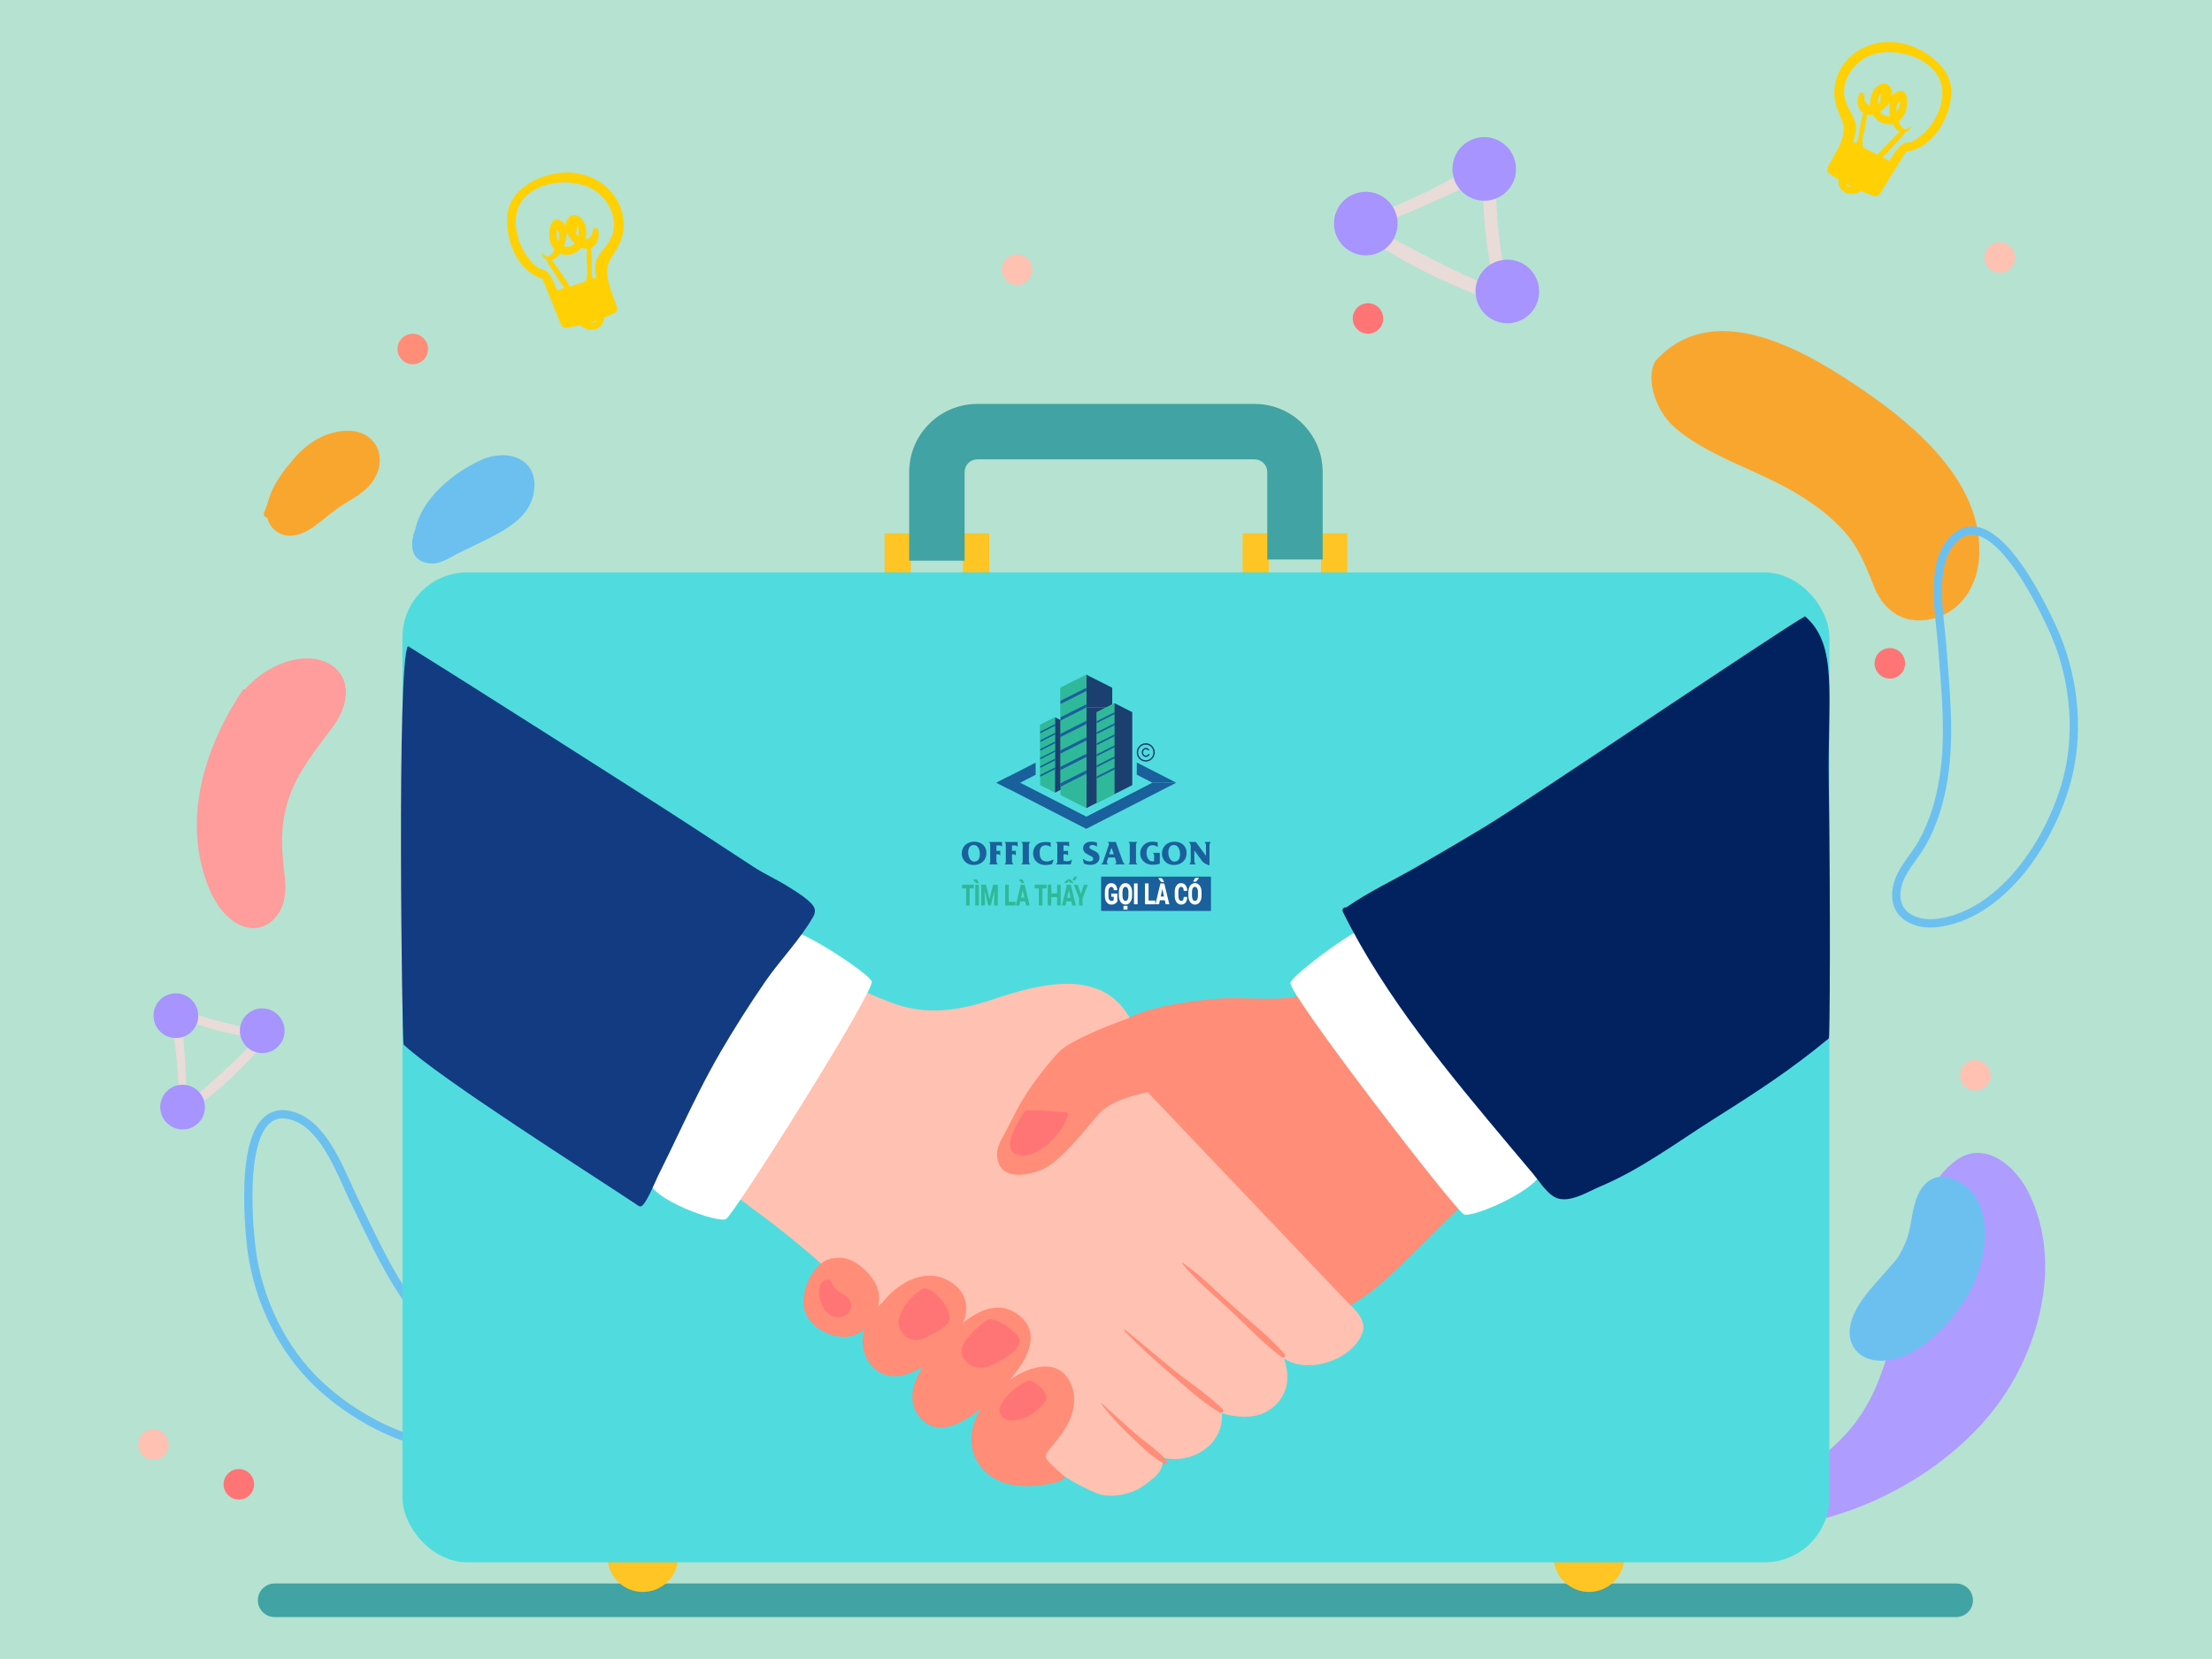 <?xml version="1.0" encoding="UTF-8"?>
<svg id="Layer_1" data-name="Layer 1" xmlns="http://www.w3.org/2000/svg" viewBox="0 0 800 600">
  <rect x="0" y="0" width="800" height="600" fill="#808080" stroke="none"/>
  <defs>
    <style>
      .cls-1 {
        fill: none;
        stroke: #6cc0f0;
        stroke-miterlimit: 10;
        stroke-width: 3px;
      }

      .cls-2 {
        fill: #f9a62f;
      }

      .cls-3 {
        fill: #e8dbd8;
      }

      .cls-4 {
        fill: #fff;
      }

      .cls-5 {
        fill: #ff9c9c;
      }

      .cls-6 {
        fill: #ffd104;
      }

      .cls-7 {
        fill: #ffc524;
      }

      .cls-8 {
        fill: #ffc1b1;
      }

      .cls-9 {
        fill: #ff7576;
      }

      .cls-10 {
        fill: #ff8d77;
      }

      .cls-11 {
        fill: #02225f;
      }

      .cls-12 {
        fill: #b6e2d1;
      }

      .cls-13 {
        fill: #a794ff;
      }

      .cls-14 {
        fill: #af9cff;
      }

      .cls-15 {
        fill: #123b82;
      }

      .cls-16 {
        fill: #41a3a3;
      }

      .cls-17 {
        fill: #0d589b;
      }

      .cls-18 {
        fill: #1b3f6f;
      }

      .cls-19 {
        fill: #1a609c;
      }

      .cls-20 {
        fill: #6cc0f0;
      }

      .cls-21 {
        fill: #2fb99a;
      }

      .cls-22 {
        fill: #50dcde;
      }
    </style>
  </defs>
  <path class="cls-12" d="M157.7-248.67c20.68,0,41.86,1.7,62.94,5.05,21.82,3.47,43.7,9.24,65.03,17.16,9.66,3.6,19.71,8.09,29.86,13.34,10.8,5.53,20.09,11.45,28.41,18.09,16.11,12.87,28.79,30.25,39.08,45.56,2.8,4.15,5.56,8.35,8.31,12.55,3.14,4.8,6.28,9.57,9.5,14.31,7.04,10.37,13.85,19.26,20.83,27.18,5.84,6.18,11.79,11.26,18.19,15.55,6.72,4.06,13.68,7.13,21.29,9.4,8.1,1.96,16.55,2.91,25.83,2.91,.98,0,1.97-.02,2.94-.04,19.49-.98,38.83-5.51,57.55-9.89l.49-.1c8.51-2.01,18.6-4.33,28.89-6.34,10.77-2.07,22.16-3.48,33.84-4.22,4.98-.31,10.17-.47,15.44-.47,38.22,0,76.12,9.22,109.61,26.69,36.14,18.87,69.4,49.32,96.17,88.07,23.85,34.54,40.55,74.5,55.03,112.55,3.36,8.85,6.65,17.69,9.93,26.58l1.06,2.88c3.99,10.82,8,21.64,12.11,32.42,4.01,10.46,8.09,20.73,12.13,30.53,5,12.14,9.55,22,14.32,31.04,9.55,17.27,20.8,33.18,33.43,47.3,14.11,15.25,30.33,28.85,48.22,40.4,22.45,13.99,47.69,24.96,75.02,32.6,16.86,4.47,34.57,7.55,50.2,10.26l3.22,.56,4.31,.75,1.63,.29,1.43,.25c16.47,2.91,33.49,5.92,50.13,9.47,19.99,4.26,37.98,9.21,55,15.1,19.59,6.81,38.43,15.76,55.99,26.59,30.96,19.05,57.74,44.57,77.45,73.8,4.62,6.84,8.95,14.48,13.24,23.35,3.44,7.09,6.28,14.99,8.92,24.87,2.01,7.49,3.04,15.69,3.25,25.81,.07,4.73-.35,9.81-1.24,15.09,.1,0,.2,0,.31,0,1.7,0,3.02,.5,4.12,1.43,1.46,1.2,2.49,3.1,2.81,5.2,.31,2.14-.16,4.38-1.27,6.14-1.02,1.63-2.36,2.59-4.51,3.22-40.92,12.47-85.4,19.64-144.23,23.26-30.3,1.86-61.88,2.57-89.74,3.2l-1.64,.04-2.47,.04c-16.93,.37-36.12,.79-54.88,1.52-15.66,.61-31.61,1.6-47.05,2.56l-.83,.05-3.14,.21-4.6,.29c-21.61,1.35-43.22,2.62-64.84,3.82-43.61,2.43-86.02,4.6-129.63,6.63-38.64,1.78-82.26,3.62-129.67,5.46-18.66,.73-37.32,1.39-55.99,2.05l-10.76,.38-11.07,.39-.58,.02c-16.46,.56-32.95,1.14-49.43,1.74l1.85-.4c-55.41,2.46-110.9,7.63-164.56,12.62l-.97,.09-2.96,.28c-37.38,3.45-76.03,7.02-113.96,9.51-37.47,2.46-70.29,3.65-100.33,3.65-67.51,0-126.25-6.12-179.59-18.71-8.28-1.96-18.01-4.38-27.52-7.47-7.48-2.41-15.06-5.51-23.18-9.5-13.26-6.51-26.03-15.13-37.96-25.61-20.93-18.41-38.88-43.67-53.35-75.07-12.25-26.63-21.76-58.31-29.07-96.83-5.85-30.88-9.78-64.84-12.35-106.88-2.14-35.12-2.84-69.53-3.41-104.63l-.11-6.89-.03-1.51c-.42-26.06-.86-53.01-.75-79.3,.13-37.57,1.33-71.58,3.68-103.99,2.91-39.93,7.65-75.34,14.52-108.26,3.81-18.36,8.09-34.91,13.07-50.58,4.91-15.52,11.02-30.83,18.15-45.51,14.01-29,32.63-52.45,53.85-67.83,13.93-10.08,30.49-18.04,52.13-25.05,18.18-5.9,38.21-9.9,64.95-13,8.96-1,18.47-1.82,30.84-2.66,11.37-.78,22.12-1.22,32.9-1.37,1.41-.02,2.83-.02,4.26-.02"/>
  <g>
    <g>
      <path class="cls-14" d="M733.48,430.95c-4.85-9.53-15.87-18.84-26.25-11.13-11.16,8.29-15.28,25.47-17.95,38.32-4.06,19.56-5.91,39.85-18.25,56.37-5.84,7.82-16.34,16.43-25.42,20.93-5.99,2.97-23.44,1.53-25.91,6.12-5.93,10.99,14.08,11.3,19.32,11,29.89-1.73,61.5-17.85,80.57-40.88,17.6-21.25,27.1-54.79,13.89-80.71Z"/>
      <path class="cls-2" d="M715.75,202.04c2.04-26.38-21.86-47.18-41.4-60.58-19.26-13.21-53.46-34.62-75.16-11.43-3.92,4.19-2.12,17.63,7.39,25.36,12.22,9.93,28.44,14.48,41.94,22.35,6.82,3.97,13.29,8.63,18.56,14.55,5.45,6.13,7.82,12.88,10.88,20.27,3.72,8.99,11.39,13.61,21.1,11.19,10.14-2.53,15.91-11.65,16.69-21.71Z"/>
      <path class="cls-5" d="M120.45,262.77c4.16-5.69,7.05-13.95,1.9-20.04-4.53-5.35-12.86-5.4-18.98-3.3-6.18,2.12-11.01,5.6-14.77,9.95-.19-.17-.54-.2-.71,.05-12.26,18.08-20.36,41.43-15.04,63.31,1.96,8.07,6.04,18.33,14.19,21.92,6.02,2.66,11.97-.2,14.65-6.05,2.06-4.49,1.59-9.34,1.03-14.12-.76-6.42-1.11-12.64,.02-19.06,2.39-13.55,9.88-21.99,17.7-32.66Z"/>
      <path class="cls-2" d="M124.59,155.82c-8.22,.55-14.77,5.42-19.75,11.8-3.53,4.06-7,9.5-8.06,14.49-.47,1.19-.91,2.38-1.29,3.53-.29,.89,.43,1.52,1.18,1.56,.43,1.96,1.5,3.71,3.43,5.07,4.27,3.02,9.63,.95,13.39-1.78,3.81-2.77,7.14-5.93,11.21-8.39,3.06-1.85,6.22-3.61,8.67-6.26,8.01-8.69,3.43-20.84-8.78-20.02Z"/>
      <path class="cls-20" d="M173.94,166.39c-10.07,4.59-21.33,13.8-23.78,25.16-2.15,5.63-1.69,11.93,6.01,12.27,3.3,.15,7.08-2.5,9.79-3.84,4.96-2.45,10.06-4.72,14.88-7.44,5.66-3.21,11.07-7.56,12.21-14.32,2.1-12.44-9.52-16.21-19.11-11.84Z"/>
      <path class="cls-20" d="M710.59,470.26c7.77-11.61,13.08-36.72-4.12-43.82-6.82-2.82-11.65,1.52-13.67,7.91-1.62,5.13-1.61,10.3-3.76,15.33-.77,1.81-1.7,3.53-2.71,5.21-4.02,4.98-8.76,9.58-12.5,14.71-3.39,4.65-6.83,11.72-3.59,17.35,3.66,6.37,12.14,5.93,18.1,3.59,9.23-3.61,16.87-12.24,22.25-20.28Z"/>
      <path class="cls-1" d="M186.22,501.4c-4.12-4.39-10.51-5.87-15.6-8.84-7.15-4.18-13.25-9.91-18.48-16.3-10.26-12.52-16.88-27.48-23.93-41.91-4.67-9.56-10.37-26.4-21.48-30.47-20.51-7.51-17.09,34.71-16.07,45.22,1.75,17.92,9.48,35.87,21.98,48.92,15.31,15.98,44.51,31.47,67,22.58,8.48-3.35,13.85-11.44,6.57-19.2Z"/>
      <path class="cls-1" d="M701.58,333.69c23.9-3.69,41.28-31.81,46.41-53.33,4.19-17.58,1.8-36.97-5.75-53.32-4.42-9.59-22.8-47.75-36.71-30.9-7.53,9.12-3.94,26.54-3.14,37.14,1.2,16.02,3.05,32.27,.52,48.26-1.29,8.15-3.65,16.18-7.71,23.4-2.89,5.13-7.66,9.63-8.99,15.51-2.37,10.37,6.36,14.64,15.37,13.25Z"/>
      <path class="cls-6" d="M225.13,77.41c-2.28-9.94-11.99-15.76-21.82-14.97-8.72,.7-19.27,6.13-19.87,15.81-.54,8.73,3.6,19.51,12.42,22.47,.12,.04,.22,.03,.33,.05,2.23,5.57,4.48,11.14,6.72,16.71,.28,.69,1.06,1.18,1.81,1.07,1.71-.25,3.38-.56,5.03-.94,1.55,1.33,3.86,2.12,5.83,1.38,1.64-.61,3.02-2.29,2.83-4.08,1.24-.49,2.47-1.03,3.7-1.61,.93-.44,1.26-1.34,.97-2.31-1.05-3.49-3.12-7.78-3.43-11.42-.42-4.91,1.74-6.44,3.8-10.25,2.01-3.73,2.64-7.75,1.69-11.89Zm-11.7,39.22c.77-.23,1.54-.47,2.31-.74-.33,.74-1.27,.86-2.31,.74Zm-10.82-24.92c1.26,.55,2.74,.66,4.32,.16,1.41-.44,2.53-1.25,3.36-2.29,.33,.13,.67,.24,.99,.3,.39,.07,.75,.08,1.09,.06-.14,1.1-.15,2.22-.16,3.38-.02,2.39,.57,5.42-.18,7.69-.09,.27-.11,.51-.09,.72-1.64,.57-3.3,1.13-4.96,1.65-.29,.09-.6,.17-.9,.25-.93-1.92-2.33-3.65-3.54-5.4-.98-1.41-1.9-2.91-3.03-4.2,1.13-.31,2.26-1.19,3.09-2.32Zm-1.31-6.68c-.31-3.07,1.14-1.73,.95,.65-.02,.31-.16,.89-.37,1.59-.31-.64-.5-1.4-.58-2.23Zm2.67,4.04c.6-1.58,1.03-3.47,.95-5.18,.58,1.56,1.7,3.07,2.99,4.19-.69,.73-1.66,1.17-2.96,1.14-.36,0-.68-.07-.98-.15Zm4.4-4.66c.14-1.01,.27-2.02,.41-3.04,.41,.94,.57,1.9,.49,2.9-.01,.46-.07,.89-.15,1.32-.31-.33-.57-.72-.74-1.18Zm13.55-1.34c-.66,4.39-3.84,6.62-5.8,10.15-1.09,1.96-1.01,4.51-.43,7.18-.42,.16-.85,.3-1.28,.45-.69-2.11-.3-5.07-.37-7.23-.05-1.37-.07-2.68-.32-3.98,2.35-.99,3.35-4.15,2.52-6.72-.22-.7-1.42-.74-1.65-.02,0,.02-.58,2.2-.54,2.13-.65,.93-1.47,1.4-2.3,1.52,.42-1.64,.39-3.43-.1-5.1-.95-3.22-4.86-5.56-6.78-1.49-.28,.59-.38,1.23-.36,1.89-.31-.78-.79-1.45-1.53-1.91-4.03-2.53-4.64,4.14-4.22,6.52,.27,1.52,.93,2.85,1.86,3.84-1.13,2.09-2.72,3.6-4.35,1.35-.15-.2-.46-.01-.38,.21,.43,1.11,1.05,1.77,1.75,2.07,.73,1.85,1.98,3.48,3.07,5.14,1.11,1.68,2.16,3.53,3.47,5.08-.91,.26-1.8,.56-2.61,1-1.08-2.62-2.98-8.1-6.29-7.88-6.22-4.02-10.06-13.31-8.34-20.54,2.84-11.98,22.21-13.62,29.94-6.52,3.48,3.19,5.75,8.05,5.03,12.85Z"/>
      <path class="cls-6" d="M664.37,38.94c1.38,4.1,3.26,5.97,2.01,10.74-.92,3.54-3.69,7.41-5.31,10.68-.45,.9-.27,1.85,.57,2.44,1.11,.78,2.23,1.52,3.37,2.21-.49,1.74,.59,3.62,2.1,4.5,1.81,1.06,4.23,.68,5.98-.38,1.56,.65,3.16,1.25,4.8,1.78,.72,.23,1.57-.11,1.97-.75,3.15-5.11,6.3-10.22,9.45-15.33,.11,0,.21,.03,.33,.01,9.19-1.43,15.1-11.35,16.03-20.05,1.04-9.64-8.45-16.78-16.92-18.94-9.55-2.44-20.11,1.67-24.03,11.08-1.64,3.92-1.7,7.99-.35,12.01Zm3.11,27.51c.71,.39,1.43,.76,2.15,1.12-1.05-.05-1.95-.33-2.15-1.12Zm19.68-18.81c-1.34,1.08-2.5,2.41-3.7,3.63-1.49,1.52-3.16,2.99-4.4,4.73-.28-.13-.57-.26-.84-.4-1.55-.79-3.09-1.62-4.61-2.46,.05-.2,.07-.44,.03-.72-.36-2.36,.74-5.25,1.12-7.61,.19-1.15,.37-2.24,.42-3.36,.34,.08,.7,.13,1.09,.12,.33,0,.67-.06,1.03-.13,.64,1.16,1.61,2.15,2.92,2.82,1.48,.76,2.95,.9,4.29,.57,.63,1.26,1.6,2.32,2.66,2.81Zm-1.19-7.07c-.09-.72-.13-1.31-.1-1.63,.22-2.38,1.88-3.45,1.05-.48-.22,.81-.54,1.52-.95,2.1Zm-3.36,1.41c-1.29-.19-2.16-.79-2.72-1.62,1.46-.89,2.82-2.19,3.65-3.63-.36,1.67-.26,3.61,.07,5.27-.31,.03-.64,.04-1-.02Zm-3.48-4.28c0-.43,0-.87,.07-1.32,.08-1,.41-1.93,.97-2.78-.04,1.02-.08,2.04-.11,3.06-.25,.42-.57,.77-.93,1.04Zm-5.08-16.47c8.81-5.69,27.63-.81,28.41,11.48,.47,7.42-4.88,15.93-11.69,18.84-3.22-.77-6.01,4.3-7.53,6.71-.72-.57-1.55-1.01-2.4-1.43,1.56-1.3,2.9-2.95,4.28-4.42,1.35-1.44,2.87-2.84,3.9-4.54,.74-.18,1.46-.72,2.07-1.75,.13-.21-.16-.45-.33-.27-1.98,1.95-3.3,.19-4.06-2.07,1.09-.82,1.96-2.02,2.48-3.48,.81-2.27,1.34-8.95-3.06-7.14-.81,.33-1.4,.91-1.83,1.63,.13-.65,.13-1.3-.04-1.93-1.21-4.33-5.45-2.69-6.93,.33-.77,1.56-1.1,3.32-.96,5-.79-.25-1.53-.86-2.01-1.88,.03,.07-.17-2.18-.17-2.2-.1-.75-1.29-.91-1.63-.26-1.24,2.4-.8,5.68,1.35,7.05-.46,1.24-.71,2.53-.98,3.87-.44,2.12-.55,5.1-1.59,7.06-.39-.22-.79-.44-1.18-.66,1.03-2.54,1.54-5.03,.79-7.15-1.34-3.81-4.1-6.55-4.01-10.99,.1-4.86,3.16-9.26,7.13-11.82Z"/>
      <g>
        <path class="cls-3" d="M538.62,59.22c-.37-.23-.84-.33-1.4-.14-8.03,2.68-15.42,7.56-23.09,11.14-6.89,3.22-14.04,6.03-20.62,9.86-.3,.17-.43,.41-.46,.65-.05-.03-.1-.05-.15-.08-1.56-.8-3.14,1.47-1.72,2.59,15.11,11.9,33.73,20.04,51.6,26.84,1.93,.73,3.7-.8,3.2-2.81-3.75-15.36-4.98-30.42-5.26-46.16-.02-1.4-1.07-1.98-2.1-1.88Zm1.96,45.02c-15.82-6.42-30.4-14.68-45.55-22.5,8.12-1.87,15.84-5.39,23.39-8.85,5.96-2.73,12.56-5.36,18.06-9.09-.51,13.56,1.16,27.2,4.1,40.44Z"/>
        <g>
          <path class="cls-13" d="M504.85,77.17c2.04,6.01-1.18,12.54-7.2,14.58-6.01,2.04-12.54-1.18-14.58-7.2-2.04-6.01,1.18-12.54,7.2-14.58s12.54,1.18,14.58,7.2Z"/>
          <circle class="cls-13" cx="545.15" cy="105.41" r="11.5" transform="translate(169.65 514.43) rotate(-58.39)"/>
          <path class="cls-13" d="M547.68,57.4c2.04,6.01-1.18,12.54-7.2,14.58-6.01,2.04-12.54-1.18-14.58-7.2s1.18-12.54,7.2-14.58c6.01-2.04,12.54,1.18,14.58,7.2Z"/>
        </g>
      </g>
      <g>
        <path class="cls-3" d="M62.83,365.67c-.25,.19-.43,.47-.44,.89-.22,5.95,1.17,12.01,1.63,17.95,.42,5.33,.5,10.73,1.4,16,.04,.24,.16,.38,.31,.46-.03,.03-.06,.05-.09,.08-.91,.83,.19,2.43,1.28,1.77,11.57-7,21.52-17.25,30.4-27.33,.96-1.09,.39-2.63-1.06-2.8-11.03-1.32-21.25-4.23-31.68-7.94-.93-.33-1.57,.21-1.76,.92Zm30.11,9.83c-8.13,8.82-17.17,16.38-26.06,24.43,.78-5.81,.36-11.75-.05-17.58-.33-4.6-.43-9.59-1.52-14.13,8.8,3.68,18.19,5.95,27.63,7.29Z"/>
        <g>
          <path class="cls-13" d="M66.3,392.32c4.46,.14,7.96,3.88,7.82,8.34-.14,4.46-3.88,7.96-8.34,7.82-4.46-.14-7.96-3.88-7.82-8.34,.14-4.46,3.88-7.96,8.34-7.82Z"/>
          <path class="cls-13" d="M95.1,364.7c4.46,.14,7.96,3.88,7.82,8.34s-3.88,7.96-8.34,7.82c-4.46-.14-7.96-3.88-7.82-8.34,.14-4.46,3.88-7.96,8.34-7.82Z"/>
          <path class="cls-13" d="M63.87,359.26c4.46,.14,7.96,3.88,7.82,8.34-.14,4.46-3.88,7.96-8.34,7.82-4.46-.14-7.96-3.88-7.82-8.34,.14-4.46,3.88-7.96,8.34-7.82Z"/>
        </g>
      </g>
      <circle class="cls-8" cx="723.23" cy="93.12" r="5.52"/>
      <circle class="cls-10" cx="149.29" cy="126.23" r="5.52"/>
      <circle class="cls-8" cx="367.83" cy="97.53" r="5.52"/>
      <path class="cls-8" d="M719.92,388.92c0,3.05-2.47,5.52-5.52,5.52s-5.52-2.47-5.52-5.52,2.47-5.52,5.52-5.52,5.52,2.47,5.52,5.52Z"/>
      <path class="cls-9" d="M91.9,536.82c0,3.05-2.47,5.52-5.52,5.52s-5.52-2.47-5.52-5.52,2.47-5.52,5.52-5.52,5.52,2.47,5.52,5.52Z"/>
      <circle class="cls-9" cx="494.76" cy="115.19" r="5.52"/>
      <path class="cls-9" d="M689.01,239.91c0,3.05-2.47,5.52-5.52,5.52s-5.52-2.47-5.52-5.52,2.47-5.52,5.52-5.52,5.52,2.47,5.52,5.52Z"/>
      <circle class="cls-8" cx="55.48" cy="522.47" r="5.52"/>
    </g>
    <path class="cls-16" d="M707.48,584.83H99.33c-3.35,0-6.07-2.72-6.07-6.07h0c0-3.35,2.72-6.07,6.07-6.07H707.48c3.35,0,6.07,2.72,6.07,6.07h0c0,3.35-2.72,6.07-6.07,6.07Z"/>
    <g>
      <g>
        <g>
          <path class="cls-7" d="M245.25,562.98c0,7.06-5.72,12.77-12.77,12.77s-12.77-5.72-12.77-12.77c.1-.1,25.75,.21,25.55,0Z"/>
          <path class="cls-7" d="M587.47,562.98c0,7.06-5.72,12.77-12.77,12.77s-12.77-5.72-12.77-12.77c.1-.1,25.75,.21,25.55,0Z"/>
        </g>
        <g>
          <g>
            <rect class="cls-7" x="319.92" y="192.9" width="9.52" height="18.09"/>
            <rect class="cls-7" x="348.24" y="192.9" width="9.52" height="18.09"/>
          </g>
          <g>
            <rect class="cls-7" x="449.41" y="192.9" width="9.52" height="18.09"/>
            <rect class="cls-7" x="477.74" y="192.9" width="9.52" height="18.09"/>
          </g>
        </g>
        <path class="cls-16" d="M348.86,202.77h-20.04v-32.06c0-13.58,11.04-24.62,24.62-24.62h100.3c13.58,0,24.62,11.04,24.62,24.62v31.64h-20.04v-31.64c0-2.52-2.05-4.58-4.58-4.58h-100.3c-2.52,0-4.58,2.05-4.58,4.58v32.06Z"/>
        <rect class="cls-22" x="145.55" y="207.02" width="516.07" height="358.01" rx="23.46" ry="23.46"/>
        <path d="M173.9,348.85c-.06,0-.06,.09,0,.09s.06-.09,0-.09Z"/>
      </g>
      <g>
        <g>
          <path class="cls-10" d="M517.27,401.39c-4.49-7.88-22.3-43.07-28.43-50.09-.13-.42-6.85,2.74-17.56,8.22-5.96,3.05-21.07,.82-31.63,1.74-6.76,.59-20.92,2.24-29.36,5.94-7.98,3.5-24.6,10.96-25.67,11.99-7.13,2.6-13.22,9.48-12.01,16.63,.97,5.7,41.89,50.81,52.7,60.15,5.25,4.53,29.11,30.23,33.76,28.07,6.59-3.07,25.33-6.14,41.71-20.92,12.7-11.46,23.7-24.02,35.36-33.62,.9-.74-13.32-19.69-18.88-28.1Z"/>
          <path class="cls-4" d="M529.45,439.2c3.25,1.4,28.12-9.45,28.12-16.11,0-7-52.77-84.58-60.92-88.4-3.29-1.54-28.96,17.58-29.95,20.72-1.13,3.58,59.56,82.41,62.76,83.79Z"/>
          <path class="cls-11" d="M652.83,222.89c-9.2,5.08-99.04,65.95-115.7,76.05-8.18,4.96-16.43,9.78-24.72,14.56-8.43,4.86-17.55,9.1-25.52,14.69-.79-.21-1.71,.61-1.24,1.57,15.33,31.04,38.52,58.65,60.62,85.04,2.63,3.14,5.27,6.27,7.91,9.39,2.28,2.7,4.53,6.38,7.48,8.4,4.9,3.35,12.25-1.45,16.89-3.4,15.06-6.34,27.61-15.87,41.43-24.59,15.51-9.78,27.61-17.61,41.42-29.04,.43-.36,.63-48.88,0-92.04-.47-32.27,3.49-50.15-8.57-60.62Z"/>
        </g>
        <g>
          <g>
            <path class="cls-8" d="M488.44,472.1c-17.94-18.87-35.9-37.72-53.84-56.59-4.33-4.56-8.66-9.11-12.99-13.67-2.29-2.41-4.59-4.82-6.88-7.24-2.97-3.13-5.56-4.79-4.16-9.43,1.78-5.89,2.24-11.63-2.37-15.76,.38-.45,.52-1.09,.13-1.75-10.6-18.01-33.29-11.5-49.19-6.23-12.39,4.11-23.96,5.93-36.54,1.28-11.95-4.42-23.49-10.86-34.37-17.43-.58-.35-1.45-.15-1.77,.46-.24,.46-.48,.92-.73,1.37-.12,.09-.23,.2-.31,.35-.61,1.16-1.21,2.34-1.8,3.51-.17,.12-.32,.29-.44,.53-5.69,11.49-11.42,22.94-17.48,34.23-6.04,11.26-13.03,22.17-18.53,33.69-.44,.92,.56,1.63,1.26,1.18-.04,.39,.09,.8,.47,1.03,4.78,2.99,9.58,5.96,14.38,8.93,15.46,11.2,30.4,22.39,43.77,36.17,14.56,15.02,30.04,28.42,46.05,41.87,7.37,6.19,14.68,12.45,22.3,18.34,7.15,5.53,12.76,9.65,21.2,13.09,5.18,2.11,12.71,.32,16.68-2.49,4.23-2.99,8.53-6.11,6.72-10.46,10.86,2.9,22.77-4.62,21.91-15.94,7.16,2.01,14.44,2.17,19.82-3.43,4.44-4.62,4.72-10.67,2.59-16.49,8.22,5.98,24.8,.84,28.43-9.22,1.33-3.68-1.29-7.12-4.3-9.93Z"/>
            <path class="cls-10" d="M464.59,489.73c-5.62-6.39-12.61-11.9-18.96-17.56-5.83-5.19-11.55-11.11-18-15.52-.12-.08-.23,.09-.15,.19,5.36,6.56,12.32,12.22,18.49,18.02,5.74,5.4,11.36,11.35,17.69,16.05,.72,.54,1.45-.58,.91-1.19Z"/>
            <path class="cls-10" d="M442.17,509.59c-5.4-5.21-11.88-9.46-17.73-14.17-5.91-4.76-11.65-9.72-17.56-14.48-.22-.17-.51,.1-.31,.31,5.48,5.71,11.38,10.96,17.38,16.11,5.44,4.68,11.02,9.87,17.23,13.51,.79,.46,1.66-.63,.99-1.28Z"/>
            <path class="cls-10" d="M422.1,528.42c-3.25-3.91-8.1-6.9-11.92-10.29-3.94-3.49-7.83-7.04-11.72-10.58-.14-.12-.31,.06-.2,.2,3.45,4.41,7.12,8.43,11.24,12.24,3.54,3.27,7.43,7.39,11.85,9.41,.65,.3,1.22-.42,.76-.98Z"/>
          </g>
          <path class="cls-4" d="M315.27,354.91c-1.16-2.98-26.7-19.72-29.67-17.99-7.38,4.29-51.16,83.52-50.64,90.33,.5,6.47,24.66,15.24,27.61,13.64,2.9-1.57,54.03-82.57,52.7-85.98Z"/>
          <path class="cls-15" d="M292.1,325.52c-2.3-1.98-5.54-3.92-7.3-5.02-4.01-2.51-8.36-4.43-12.32-7.02-7.68-5.02-15.36-10.04-23.05-15.06-15.36-10.04-83.46-53.32-101.87-64.74-4.13,5.08-2.12,143.59-1.59,144.09,12.68,12.02,66.97,46.34,84.15,57.8,.52,.34,1.02,.85,1.64,.74,1.77-.32,5.24-9.05,5.99-10.54,2.57-5.14,5.04-10.32,7.53-15.5,4.86-10.15,9.76-20.29,15.44-30.02,4.99-8.54,10.31-16.9,15.91-25.06,5.42-7.92,12.89-15.49,17.54-23.77,.57-1.02,.77-2.32,.22-3.35-.44-.82-1.27-1.69-2.28-2.56Z"/>
        </g>
        <g>
          <g>
            <path class="cls-10" d="M422.85,363.62c-9.42,2.22-34.86,11.46-39.84,16.81-4.91,5.28-10.36,12.4-13.84,18.46-1.72,3-3.29,6.07-4.81,9.16-1.32,2.69-3.68,5.96-3.75,8.97-.28,11.13,13.38,8.28,19.03,4.4,6.37-4.38,12.84-12.98,17.48-18.27,4.74-5.39,13.54-7.06,18.9-8.48,6.62-1.75,12.58-2.71,12.66-2.97,5.52-3.46,7.07-8.79,9.54-13.84,2.19-4.48-9.02-15.74-15.37-14.25Z"/>
            <path class="cls-9" d="M385.99,402.34c-2.28-.18-4.56-.31-6.83-.54-1.94-.19-8.39-.38-8.61,.03-1.84,3.35-10.45,15.69-.63,16.05,3.79,.14,8.94-3.38,12.19-7.29,3.25-3.91,4.61-8.2,3.88-8.25Z"/>
          </g>
          <g>
            <g>
              <path class="cls-10" d="M317.03,465.09c-2.32-5.22-9.44-11.65-15.52-9.96-.09-.02-.18-.04-.28-.03-6.92,.78-11.67,11.62-10.5,17.8,1.34,7.13,10.73,12.07,17.54,10.23,7-1.9,11.68-11.48,8.77-18.04Z"/>
              <path class="cls-9" d="M300.77,463.88c-.07-.17-.15-.35-.27-.49-1.08-1.33-2.91-.2-3.53,.91-.65,1.17-.77,2.78-.61,4.09,.4,3.25,1.94,6.88,5.4,7.84,2.62,.73,5.81-.8,6.04-3.76,.15-2-1.18-3.22-2.73-4.23-2.04-1.33-3.33-1.99-4.29-4.32,0-.01-.01-.03-.02-.04Z"/>
            </g>
            <g>
              <path class="cls-10" d="M344.23,463.91c-8.93-6.08-19.24-.3-25.08,7.19-6.85,5.02-9.95,15.72-4.09,22.6,7.6,8.92,19.17,1.2,25.79-4.69,6.96-6.19,13.42-18.26,3.38-25.1Z"/>
              <path class="cls-9" d="M340.67,470.33c-1.74-2.21-4.9-4.73-6.68-4.23-1.78,.49-7.71,5.43-8.88,10.95-.95,4.48,3.52,8.84,8.22,7.22,2.61-.9,9.71-4.61,10.02-6.82,.35-2.5-1.16-5.19-2.68-7.12Z"/>
            </g>
            <g>
              <path class="cls-10" d="M367.3,474.85c-9.49-6.19-20.84,3.74-27.02,12.19-7.21,6.25-14.36,17.39-7.6,25.55,8.56,10.33,23.31-3.57,29.3-9.95,6.85-7.29,17.29-19.99,5.32-27.8Z"/>
              <path class="cls-9" d="M364.3,479.78c-1.79-1.37-3.84-2.31-6.08-2.68-1.4-.23-9.76,6.77-10.33,10.66-.77,5.19,5.29,8.1,9.54,6.43,3.23-1.27,11.25-5.31,11.29-9.25,.02-2.02-2.9-4-4.42-5.16Z"/>
            </g>
            <g>
              <path class="cls-10" d="M380.36,523.18c1.87-2.31,3.78-4.62,5.27-7.2,2.49-4.3,3.79-9.68,2.05-14.51-4.28-11.87-17.11-6.85-23.97-1.25-2,1.63-4.68,3.8-6.43,5.8-1.8,2.05-3.31,4.39-4.38,6.9-2.09,4.92-2.34,10.58,.35,15.33,5.95,10.55,19.31,10.44,29.54,7.66,.4-.11,2.99-1.22,2.07-2.05-1.48-1.35-3.51-2.98-4.92-4.49-1.41-1.51-2.28-2.25-1.21-4.15,.54-.68,1.09-1.35,1.64-2.03Z"/>
              <path class="cls-9" d="M372.24,499.28c-3.73,1.3-8.24,5.08-10.04,8.36-1.95,3.59,.41,6.3,4.18,6.09,4.54-.26,8.98-3.29,11.62-6.9,2.49-3.41-5.84-8.33-5.76-7.55Z"/>
            </g>
          </g>
        </g>
      </g>
    </g>
    <g>
      <g id="OFFICE_SAIGON_TIM_LA_THAY_GOI_LA_CO" data-name="OFFICE SAIGON TIM LA THAY GOI LA CO">
        <rect class="cls-19" x="398.23" y="317.05" width="39.73" height="12.4"/>
        <g id="GOI_LA_CO" data-name="GOI LA CO">
          <path id="O" class="cls-4" d="M434.56,323.96c0,.93-.22,1.69-.66,2.3-.44,.6-1.01,.9-1.72,.9s-1.29-.3-1.73-.9c-.44-.6-.66-1.37-.66-2.3v-1.36c0-.92,.22-1.69,.66-2.29,.44-.6,1.02-.91,1.73-.91s1.28,.3,1.72,.91c.44,.6,.66,1.37,.66,2.29v1.36Zm-1.3-1.37c0-.54-.09-.98-.28-1.33-.19-.35-.46-.52-.8-.52s-.62,.17-.81,.52c-.19,.34-.28,.79-.28,1.33v1.37c0,.55,.09,.99,.28,1.34,.19,.35,.46,.52,.81,.52s.61-.17,.79-.52c.19-.35,.28-.79,.28-1.34v-1.37Zm-.97-5.1h1.34v.03s-1.07,1.35-1.07,1.35h-1.06l.79-1.38Z"/>
          <path id="C" class="cls-4" d="M429.36,324.4v.03c-.02,.88-.21,1.56-.58,2.02-.36,.47-.89,.7-1.58,.7s-1.26-.29-1.69-.86c-.43-.57-.65-1.32-.65-2.23v-1.57c0-.91,.21-1.65,.63-2.23,.42-.57,.96-.86,1.63-.86,.71,0,1.25,.24,1.63,.72,.38,.48,.59,1.16,.64,2.05v.03h-1.28c-.02-.49-.1-.85-.24-1.09-.15-.24-.39-.36-.74-.36-.3,0-.53,.16-.7,.48-.17,.32-.25,.74-.25,1.26v1.58c0,.52,.09,.94,.28,1.26,.19,.32,.44,.48,.76,.48s.54-.11,.67-.34c.13-.22,.21-.58,.22-1.07h1.27Z"/>
          <path id="A" class="cls-4" d="M421.27,325.58h-1.77l-.32,1.47h-1.31l1.81-7.54h1.4l1.82,7.54h-1.31l-.32-1.47Zm-.24-6.61h-1.06l-1.09-1.35v-.03h1.35l.8,1.38Zm-1.25,5.27h1.19l-.59-2.7h-.02l-.58,2.7Z"/>
          <path id="L" class="cls-4" d="M415.39,325.7h2.42v1.35h-3.73v-7.54h1.31v6.19Z"/>
          <path id="I" class="cls-4" d="M411.43,327.05h-1.3v-7.54h1.3v7.54Z"/>
          <path id="O-2" data-name="O" class="cls-4" d="M409.43,323.96c0,.93-.22,1.69-.66,2.3-.44,.6-1.01,.9-1.72,.9s-1.29-.3-1.73-.9c-.44-.6-.66-1.37-.66-2.3v-1.36c0-.92,.22-1.69,.66-2.29,.44-.6,1.02-.91,1.73-.91s1.28,.3,1.72,.91c.44,.6,.66,1.37,.66,2.29v1.36Zm-1.3-1.37c0-.54-.09-.98-.28-1.33-.19-.35-.46-.52-.8-.52s-.62,.17-.81,.52c-.19,.34-.28,.79-.28,1.33v1.37c0,.55,.09,.99,.28,1.34,.19,.35,.46,.52,.81,.52s.61-.17,.79-.52c.19-.35,.28-.79,.28-1.34v-1.37Zm-.35,6.37h-1.47v-1.35h1.47v1.35Z"/>
          <path id="G" class="cls-4" d="M404.13,326.01c-.19,.3-.47,.57-.83,.8-.36,.23-.82,.35-1.37,.35-.69,0-1.26-.29-1.69-.86-.43-.57-.65-1.32-.65-2.23v-1.57c0-.91,.21-1.65,.63-2.23,.42-.58,.97-.86,1.63-.86,.72,0,1.26,.22,1.62,.67,.36,.45,.56,1.06,.61,1.84v.03h-1.23c-.04-.4-.14-.7-.29-.9-.15-.2-.37-.3-.68-.3s-.55,.16-.73,.48c-.19,.32-.28,.74-.28,1.25v1.58c0,.52,.09,.95,.27,1.27,.18,.32,.44,.48,.77,.48,.24,0,.43-.03,.56-.08,.14-.05,.24-.12,.32-.21v-1.19h-.88v-1.16h2.19v2.83Z"/>
        </g>
        <g id="TIM_LA_THAY" data-name="TIM LA THAY">
          <path id="Y" class="cls-21" d="M390.88,323.24h.02l1.12-3.29h1.42l-1.91,4.89v2.65h-1.3v-2.74l-1.87-4.8h1.41l1.11,3.29Z"/>
          <path id="A-2" data-name="A" class="cls-21" d="M387.46,326.02h-1.77l-.32,1.47h-1.31l1.81-7.54h1.4l1.82,7.54h-1.31l-.32-1.47Zm-1.44-8.01h1.08l1.16,1.29v.03h-1.14l-.56-.71-.56,.71h-1.13v-.03s1.15-1.29,1.15-1.29Zm-.04,6.66h1.19l-.59-2.7h-.02l-.58,2.7Zm2.48-7.64h1.15l-.84,1.42h-.89l.59-1.42Z"/>
          <path id="H" class="cls-21" d="M383.61,327.49h-1.3v-3.03h-2.08v3.03h-1.31v-7.54h1.31v3.16h2.08v-3.16h1.3v7.54Z"/>
          <path id="T" class="cls-21" d="M378.49,321.3h-1.48v6.19h-1.31v-6.19h-1.47v-1.35h4.26v1.35Z"/>
          <path id="A-3" data-name="A" class="cls-21" d="M370.77,326.02h-1.77l-.32,1.47h-1.31l1.81-7.54h1.4l1.82,7.54h-1.31l-.32-1.47Zm-.24-6.61h-1.06l-1.09-1.35v-.03h1.35l.8,1.38Zm-1.25,5.27h1.19l-.59-2.7h-.02l-.58,2.7Z"/>
          <path id="L-2" data-name="L" class="cls-21" d="M364.84,326.14h2.42v1.35h-3.73v-7.54h1.31v6.19Z"/>
          <path id="M" class="cls-21" d="M356.6,319.95l1.26,5.28h.02l1.27-5.28h1.72v7.54h-1.31v-1.87l.12-3.44h-.02s-1.35,5.31-1.35,5.31h-.88l-1.34-5.27h-.02s.12,3.4,.12,3.4v1.87h-1.31v-7.54h1.71Z"/>
          <path id="I-2" data-name="I" class="cls-21" d="M354.06,319.41h-1.06l-1.09-1.35v-.03h1.35l.8,1.38Zm-.05,8.08h-1.3v-7.54h1.3v7.54Z"/>
          <path id="T-2" data-name="T" class="cls-21" d="M352.19,321.3h-1.48v6.19h-1.31v-6.19h-1.47v-1.35h4.26v1.35Z"/>
        </g>
        <g id="OFFICE_SAIGON" data-name="OFFICE SAIGON">
          <path id="N" class="cls-19" d="M437.6,305.02c-.13,.25-.17,.42-.17,.7v7.22c-.53-.11-.84-.2-1.3-.46-.8-.43-1.17-.78-1.42-1.13l-2.76-3.79v3.79c0,.35,.05,.59,.24,.89,.09,.16,.18,.25,.32,.38h-2.4c.14-.13,.21-.21,.3-.38,.16-.27,.24-.55,.24-.9v-5.16c0-.39-.02-.63-.18-.98-.15-.3-.44-.65-.51-.71h2.51l3.69,5.04v-3.83c0-.27-.06-.43-.17-.66-.12-.21-.19-.39-.36-.55h2.32c-.16,.16-.25,.32-.36,.53Z"/>
          <path id="O-3" data-name="O" class="cls-19" d="M424.48,312.84c-2.6,0-4.25-1.94-4.25-4.18,0-2.39,1.84-4.26,4.5-4.26s4.42,1.61,4.42,4.04c0,2.77-1.94,4.4-4.68,4.4Zm.08-7.23c-1.35,0-2.02,1.22-2.02,2.67,0,1.64,.82,3.34,2.19,3.34,1.49,0,2.06-1.27,2.06-2.62,0-1.65-.64-3.39-2.23-3.39Z"/>
          <path id="G-2" data-name="G" class="cls-19" d="M416.87,312.77c-2.32,.04-4.48-1.5-4.49-4.2-.02-2.42,2.13-4.3,4.46-4.17,.7,.04,1.36,.08,1.86,.25v1.68s-.44-.28-.44-.28c-.21-.14-.97-.44-1.49-.39-1.81,.15-2.1,1.62-2.11,2.68,0,1.68,.75,3.16,2.04,3.16h.54s.05-.01,.08-.02c.03,0,.05,0,.08-.02v-2.11c0-.21-.05-.34-.15-.51-.11-.18-.19-.28-.36-.4h2.57v3.97c-.27,.11-1.59,.34-2.6,.36Z"/>
          <path id="I-3" data-name="I" class="cls-19" d="M408.05,312.61c.11-.05,.17-.1,.25-.18,.24-.24,.3-.5,.3-.85v-6.17s-.04-.38-.16-.54c-.13-.17-.21-.28-.41-.39h3.37c-.18,.11-.25,.24-.38,.4-.12,.16-.17,.49-.17,.53v5.9c0,.35-.03,.63,.16,.92,.11,.17,.21,.27,.39,.38h-3.36Z"/>
          <path id="A-4" data-name="A" class="cls-19" d="M403.09,312.61c.18-.05,.4-.18,.53-.44,.13-.26,.11-.47,.01-.74l-.42-1.3h-2.39l-.43,1.29c-.08,.27-.12,.5-.01,.75,.12,.27,.37,.39,.55,.44h-2.67c.13-.11,.19-.2,.29-.33,.16-.19,.28-.32,.38-.57l2.09-6.18c.03-.11,.05-.17,.04-.28,0-.36-.25-.66-.55-.76h3.04l2.48,6.99c.09,.26,.2,.4,.36,.61,.16,.21,.27,.33,.47,.51h-3.77Zm-1.1-6.02l-.84,2.36h1.68l-.84-2.36Z"/>
          <path id="S" class="cls-19" d="M394.33,312.8c-.64,0-1.35-.12-2.06-.39l-.29-.11-.36-1.69,.86,.5c.47,.28,1.17,.45,1.75,.42,.64-.03,1.16-.29,1.15-.87,0-.53-.39-.83-.85-1.05l-.84-.42c-1.4-.7-2-1.34-1.95-2.58,.04-1.37,1.33-2.17,2.88-2.22,.44-.01,.89,.04,1.36,.15l.76,.19v1.44l-.47-.27c-.23-.13-.69-.29-1.13-.31-.47-.02-.91,.11-1.09,.55-.25,.65,.4,.93,1.23,1.34l.8,.38c.81,.38,1.53,1.22,1.56,2.25,.04,1.65-1.4,2.68-3.28,2.69Z"/>
          <path id="E" class="cls-19" d="M387.22,312.61h-5.4c.13-.06,.2-.1,.29-.2,.23-.26,.28-.51,.28-.85v-6.14s-.05-.36-.16-.53c-.13-.16-.22-.29-.39-.4h4.51c.06,0,.12,.01,.18-.01,.05-.01,.08-.02,.13-.05v1.89c-.07-.17-.15-.26-.29-.36-.18-.13-.46-.19-.54-.19h-1.2v1.98h1.16c.12,0,.2,.01,.32-.02l.16-.06v1.84c-.06-.18-.15-.29-.3-.4-.18-.13-.46-.15-.54-.15h-.8v2.33c.35,.14,1.04,.25,1.57,.19,.96-.12,1.04-.29,1.53-.74l-.5,1.88Z"/>
          <path id="C-2" data-name="C" class="cls-19" d="M380.48,312.55l-1.23,.21c-3.14,.53-5.63-1.22-5.61-4.19,.02-2.51,1.92-4.29,4.96-4.05l1.37,.11,.05,1.71c-.29-.27-1.08-.65-1.9-.63-1.99,.05-2.1,1.73-2.11,2.92-.01,1.5,.71,2.96,2.5,2.94,.68-.01,1.09-.11,1.71-.39l.85-.36-.59,1.75Z"/>
          <path id="I-4" data-name="I" class="cls-19" d="M369.32,312.61c.11-.05,.17-.1,.25-.18,.24-.24,.3-.5,.3-.85v-6.17s-.04-.38-.16-.54c-.13-.17-.21-.28-.41-.39h3.37c-.18,.11-.25,.24-.38,.4-.12,.16-.17,.49-.17,.53v5.9c0,.35-.03,.63,.16,.92,.11,.17,.21,.27,.39,.38h-3.36Z"/>
          <path id="F" class="cls-19" d="M367.74,305.96c-.18-.13-.45-.2-.53-.2h-1.21v1.98h1.13s.08-.02,.13-.04c.04-.01,.08-.03,.13-.05v1.9c-.03-.16-.09-.24-.2-.35-.16-.18-.36-.24-.54-.24h-.65v2.41c0,.35,.06,.58,.25,.87,.11,.17,.18,.26,.34,.38h-3.36c.09-.04,.16-.09,.24-.16,.24-.24,.29-.49,.29-.84v-6.14s-.04-.46-.16-.61c-.12-.16-.21-.26-.39-.36h4.51c.07,0,.12,.01,.19-.01,.03-.01,.06-.02,.12-.05v1.9c-.08-.15-.16-.26-.29-.36Z"/>
          <path id="F-2" data-name="F" class="cls-19" d="M362.1,305.96c-.18-.13-.45-.2-.53-.2h-1.21v1.98h1.13s.08-.02,.13-.04c.04-.01,.08-.03,.13-.05v1.9c-.03-.16-.09-.24-.2-.35-.16-.18-.36-.24-.54-.24h-.65v2.41c0,.35,.06,.58,.25,.87,.11,.17,.18,.26,.34,.38h-3.36c.09-.04,.16-.09,.24-.16,.24-.24,.29-.49,.29-.84v-6.14s-.04-.46-.16-.61c-.12-.16-.21-.26-.39-.36h4.51c.07,0,.12,.01,.19-.01,.03-.01,.06-.02,.12-.05v1.9c-.08-.15-.16-.26-.29-.36Z"/>
          <path id="O-4" data-name="O" class="cls-19" d="M352.08,312.84c-2.6,0-4.25-1.94-4.25-4.18,0-2.39,1.84-4.26,4.5-4.26s4.42,1.61,4.42,4.04c0,2.77-1.94,4.4-4.68,4.4Zm.08-7.23c-1.35,0-2.02,1.22-2.02,2.67,0,1.64,.82,3.34,2.19,3.34,1.49,0,2.06-1.27,2.06-2.62,0-1.65-.64-3.39-2.23-3.39Z"/>
        </g>
        <g>
          <polygon class="cls-19" points="392.87 299.76 388.6 297.57 416.77 283.08 425.41 283.08 392.87 299.76"/>
          <polygon class="cls-19" points="364.65 280.87 360.38 283.06 388.54 297.55 397.19 297.55 364.65 280.87"/>
          <g>
            <polygon class="cls-18" points="402.25 248.73 402.25 255.81 392.9 255.81 392.9 244.01 402.25 248.73"/>
            <polygon class="cls-18" points="402.25 287.55 392.9 292.27 392.9 255.81 402.25 255.81 402.25 287.55"/>
          </g>
          <polygon class="cls-21" points="396.68 257.56 396.68 290.43 403.09 287.2 403.09 254.32 396.68 257.56"/>
          <g>
            <polygon class="cls-21" points="396.68 257.57 396.68 290.45 403.09 287.21 403.09 254.34 396.68 257.57"/>
            <g>
              <polygon class="cls-21" points="396.68 257.6 396.68 260.81 403.09 257.58 403.09 254.37 396.68 257.6"/>
              <polygon class="cls-19" points="396.68 261.56 403.09 258.33 403.09 257.58 396.68 260.81 396.68 261.56"/>
            </g>
            <g>
              <polygon class="cls-21" points="396.68 261.6 396.68 264.81 403.09 261.57 403.09 258.36 396.68 261.6"/>
              <polygon class="cls-19" points="396.68 265.56 403.09 262.32 403.09 261.57 396.68 264.81 396.68 265.56"/>
            </g>
            <g>
              <polygon class="cls-21" points="396.68 265.59 396.68 268.8 403.09 265.57 403.09 262.36 396.68 265.59"/>
              <polygon class="cls-19" points="396.68 269.55 403.09 266.32 403.09 265.57 396.68 268.8 396.68 269.55"/>
            </g>
            <g>
              <polygon class="cls-21" points="396.68 269.59 396.68 272.8 403.09 269.56 403.09 266.35 396.68 269.59"/>
              <polygon class="cls-19" points="396.68 273.55 403.09 270.31 403.09 269.56 396.68 272.8 396.68 273.55"/>
            </g>
            <g>
              <polygon class="cls-21" points="396.68 273.58 396.68 276.79 403.09 273.56 403.09 270.35 396.68 273.58"/>
              <polygon class="cls-19" points="396.68 277.54 403.09 274.31 403.09 273.56 396.68 276.79 396.68 277.54"/>
            </g>
            <g>
              <polygon class="cls-21" points="396.68 277.58 396.68 280.78 403.09 277.55 403.09 274.34 396.68 277.58"/>
              <polygon class="cls-19" points="396.68 281.53 403.09 278.3 403.09 277.55 396.68 280.78 396.68 281.53"/>
            </g>
          </g>
          <polygon class="cls-18" points="409.5 257.56 403.09 254.32 403.09 287.2 403.09 287.2 409.5 283.97 409.5 257.56"/>
          <polygon class="cls-19" points="360.38 283.09 364.65 285.28 374.56 280.2 374.56 275.8 360.38 283.09"/>
          <polygon class="cls-19" points="425.41 283.08 411.13 275.76 411.13 280.18 416.77 283.08 425.41 283.08"/>
          <g>
            <g>
              <polygon class="cls-21" points="376.19 262.12 376.19 283.96 381.55 286.68 381.55 259.4 376.19 262.12"/>
              <polygon class="cls-18" points="386.91 262.12 386.91 283.96 381.55 286.68 381.55 259.4 386.91 262.12"/>
            </g>
            <g>
              <g>
                <polygon class="cls-21" points="376.19 262.12 376.19 264.62 381.55 261.9 381.55 259.4 376.19 262.12"/>
                <polygon class="cls-17" points="376.19 265.22 381.55 262.5 381.55 261.9 376.19 264.62 376.19 265.22"/>
              </g>
              <g>
                <polygon class="cls-21" points="376.19 265.28 376.19 267.78 381.55 265.06 381.55 262.57 376.19 265.28"/>
                <polygon class="cls-17" points="376.19 268.38 381.55 265.66 381.55 265.06 376.19 267.78 376.19 268.38"/>
              </g>
              <g>
                <polygon class="cls-21" points="376.19 268.45 376.19 270.94 381.55 268.22 381.55 265.73 376.19 268.45"/>
                <polygon class="cls-17" points="376.19 271.54 381.55 268.82 381.55 268.22 376.19 270.94 376.19 271.54"/>
              </g>
              <g>
                <polygon class="cls-21" points="376.19 271.61 376.19 274.11 381.55 271.39 381.55 268.89 376.19 271.61"/>
                <polygon class="cls-17" points="376.19 274.71 381.55 271.99 381.55 271.39 376.19 274.11 376.19 274.71"/>
              </g>
              <g>
                <polygon class="cls-21" points="376.19 274.64 376.19 277.14 381.55 274.42 381.55 271.92 376.19 274.64"/>
                <polygon class="cls-17" points="376.19 277.73 381.55 275.02 381.55 274.42 376.19 277.14 376.19 277.73"/>
              </g>
              <g>
                <polygon class="cls-21" points="376.19 277.8 376.19 280.3 381.55 277.58 381.55 275.09 376.19 277.8"/>
                <polygon class="cls-17" points="376.19 280.9 381.55 278.18 381.55 277.58 376.19 280.3 376.19 280.9"/>
              </g>
            </g>
          </g>
          <g>
            <polygon class="cls-21" points="383.54 287.55 392.9 292.27 392.9 244.01 383.54 248.73 383.54 287.55"/>
            <g>
              <polygon class="cls-21" points="383.54 248.73 383.54 253.45 392.9 248.73 392.9 244.01 383.54 248.73"/>
              <polygon class="cls-19" points="383.54 254.68 392.9 249.97 392.9 248.73 383.54 253.45 383.54 254.68"/>
            </g>
            <g>
              <polygon class="cls-21" points="383.54 254.7 383.54 259.42 392.9 254.7 392.9 249.98 383.54 254.7"/>
              <polygon class="cls-19" points="383.54 260.65 392.9 255.94 392.9 254.7 383.54 259.42 383.54 260.65"/>
            </g>
            <g>
              <polygon class="cls-21" points="383.54 260.67 383.54 265.39 392.9 260.67 392.9 255.95 383.54 260.67"/>
              <polygon class="cls-19" points="383.54 266.62 392.9 261.91 392.9 260.67 383.54 265.39 383.54 266.62"/>
            </g>
            <g>
              <polygon class="cls-21" points="383.54 266.64 383.54 271.36 392.9 266.64 392.9 261.92 383.54 266.64"/>
              <polygon class="cls-19" points="383.54 272.59 392.9 267.87 392.9 266.64 383.54 271.36 383.54 272.59"/>
            </g>
            <g>
              <polygon class="cls-21" points="383.54 272.61 383.54 277.33 392.9 272.61 392.9 267.89 383.54 272.61"/>
              <polygon class="cls-19" points="383.54 278.56 392.9 273.84 392.9 272.61 383.54 277.33 383.54 278.56"/>
            </g>
            <g>
              <polygon class="cls-21" points="383.54 278.58 383.54 283.3 392.9 278.58 392.9 273.86 383.54 278.58"/>
              <polygon class="cls-19" points="383.54 284.53 392.9 279.81 392.9 278.58 383.54 283.3 383.54 284.53"/>
            </g>
          </g>
          <path class="cls-18" d="M414.38,268.8c-1.8,0-3.26,1.49-3.26,3.32s1.46,3.32,3.26,3.32,3.26-1.49,3.26-3.32-1.46-3.32-3.26-3.32Zm0,6.14c-1.52,0-2.76-1.26-2.76-2.81s1.23-2.81,2.76-2.81,2.76,1.26,2.76,2.81-1.23,2.81-2.76,2.81Z"/>
        </g>
      </g>
      <path class="cls-18" d="M415.84,272.75c-.31,.75-.9,1.11-1.63,1-.68-.1-1.22-.74-1.29-1.52-.06-.71,.4-1.44,1.04-1.67,.66-.24,1.3,0,1.75,.67-.12,.07-.24,.14-.35,.21-.62-.53-1.06-.61-1.49-.28-.44,.33-.58,.98-.34,1.5,.35,.73,1.21,.83,1.71,.2q.22-.28,.59-.11Z"/>
    </g>
  </g>
</svg>